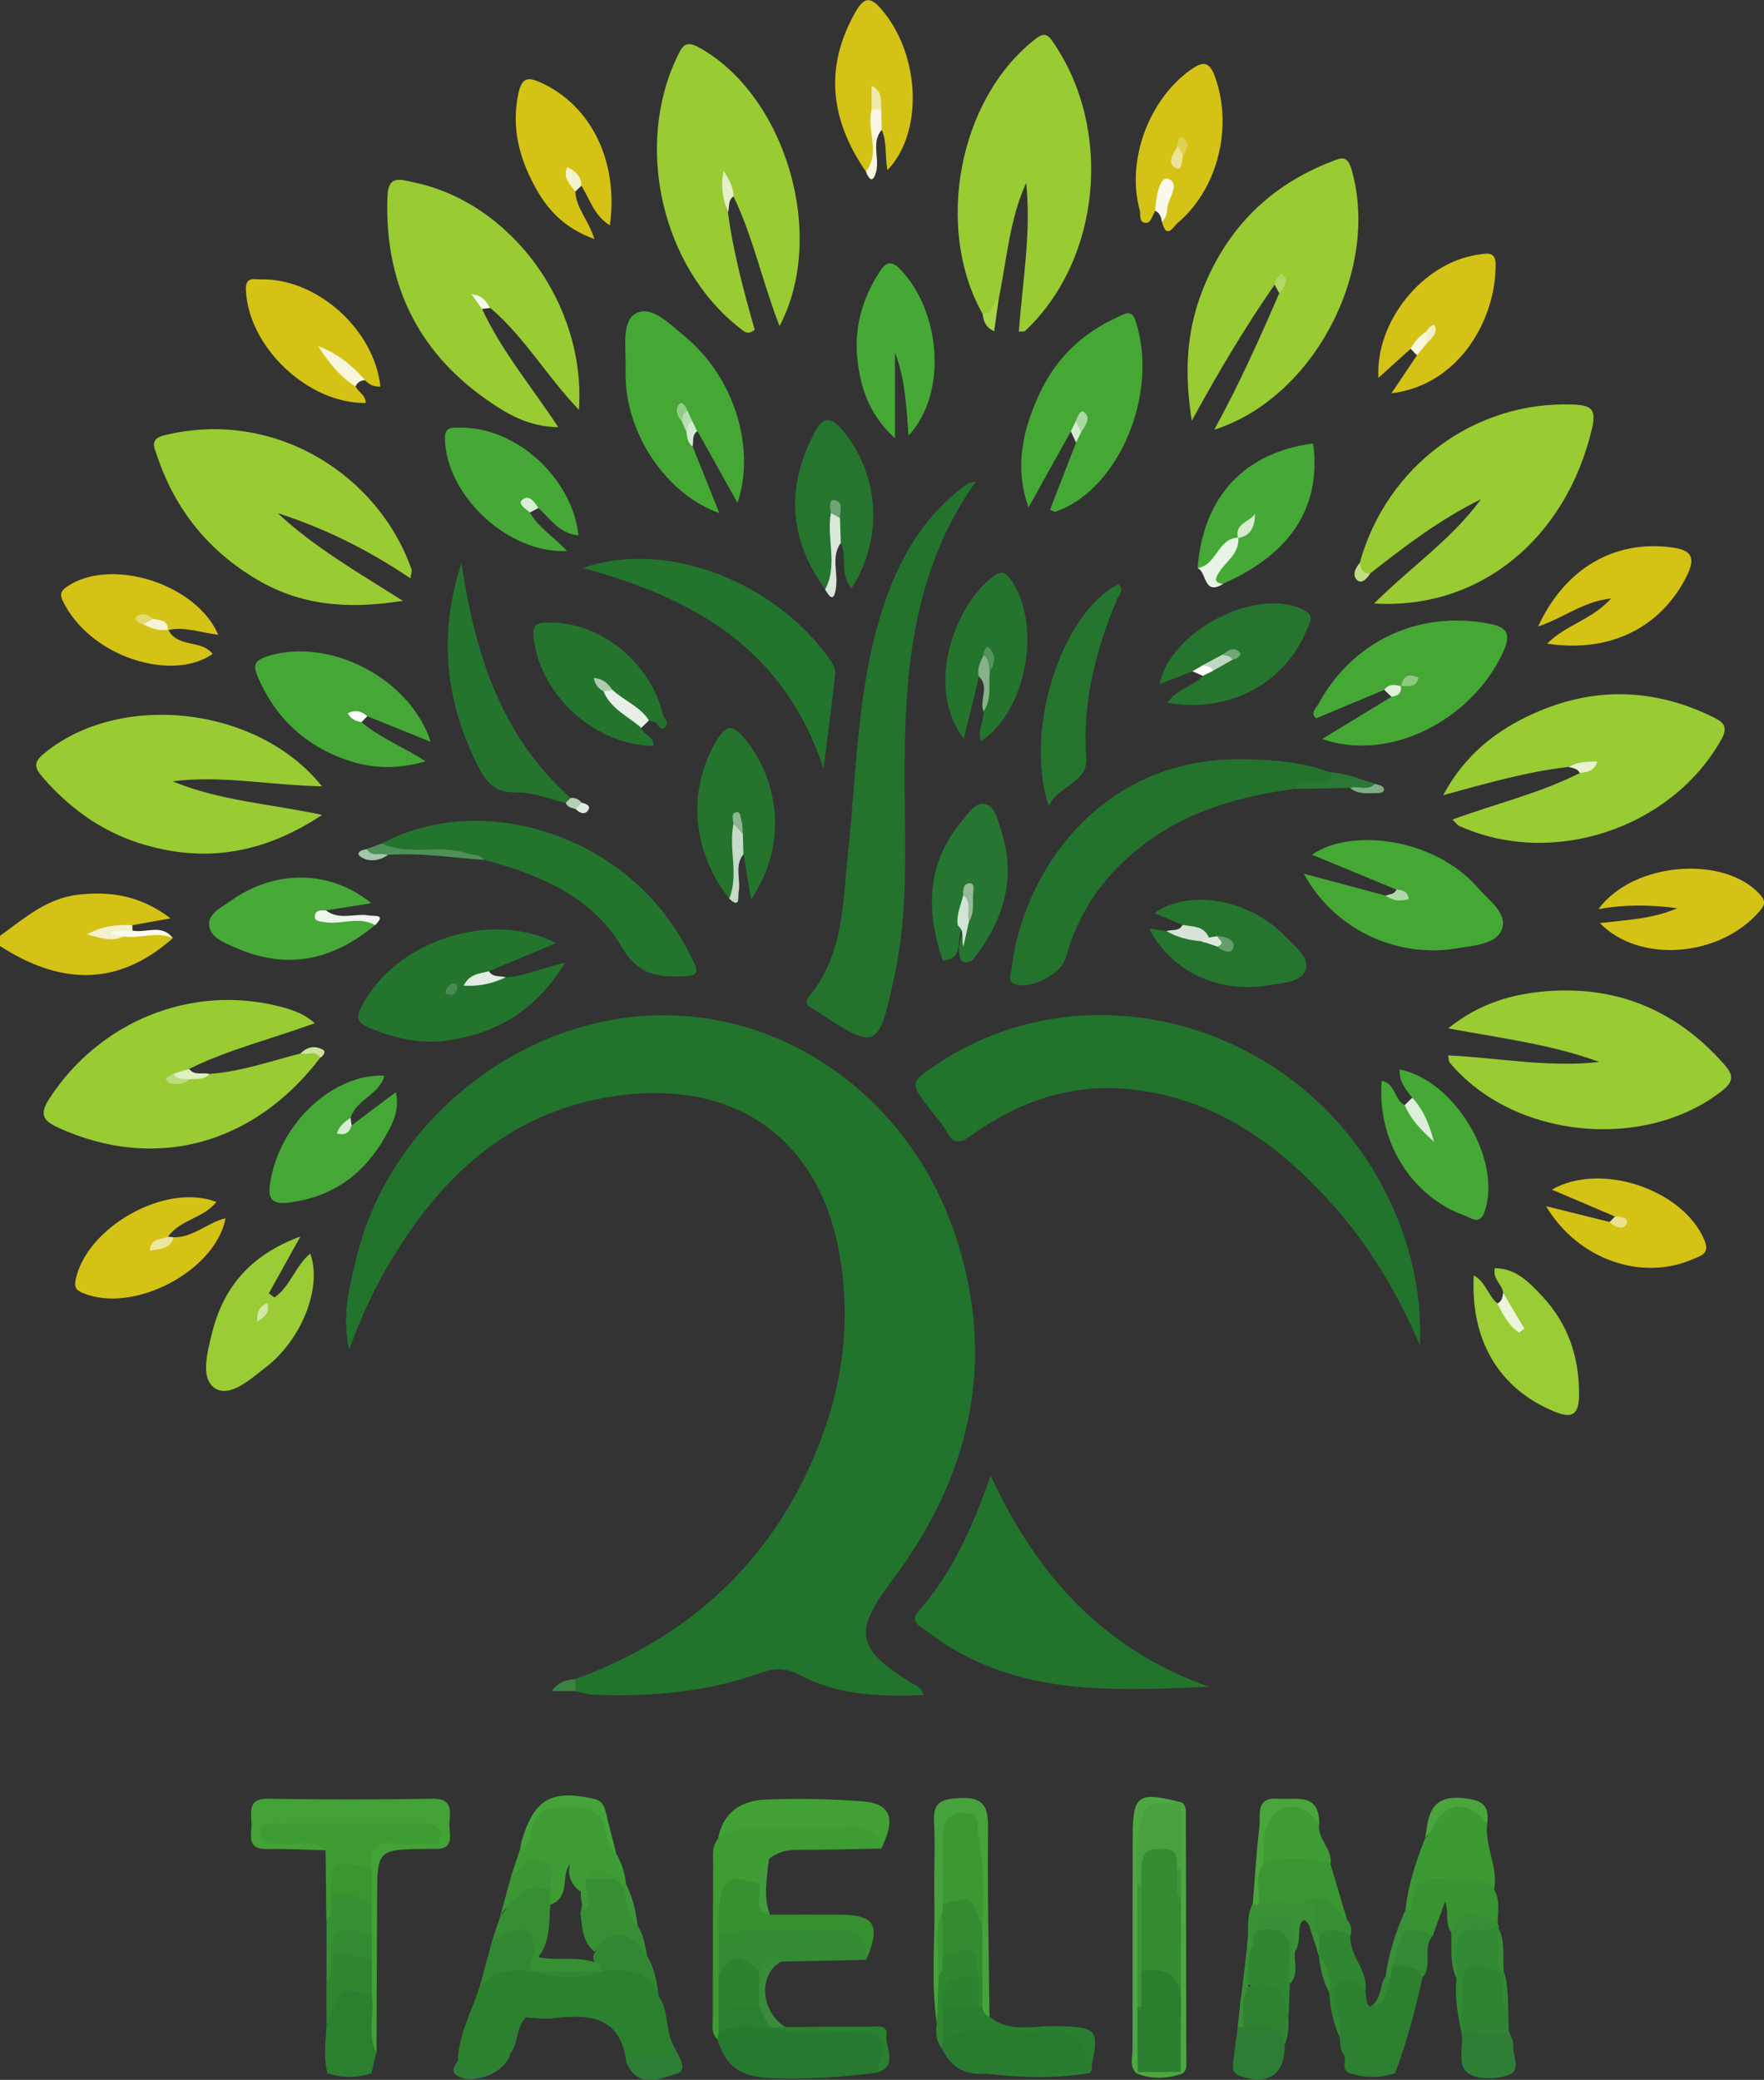 <svg xmlns="http://www.w3.org/2000/svg" xmlns:xlink="http://www.w3.org/1999/xlink" id="Layer_1" x="0px" y="0px" viewBox="0 0 112.92 133.1" style="enable-background:new 0 0 112.92 133.1;" xml:space="preserve"><rect x="0" y="0" width="112.92" height="133.1" fill="#333333" stroke="none"/><style type="text/css">	.st0{fill:#D4C216;}	.st1{fill:#22732C;}	.st2{fill:#23732D;}	.st3{fill:#99CB33;}	.st4{fill:#45A835;}	.st5{fill:#23742D;}	.st6{fill:#45A836;}	.st7{fill:#47A937;}	.st8{fill:#46A836;}	.st9{fill:#D4C215;}	.st10{fill:#9ACC35;}	.st11{fill:#24742E;}	.st12{fill:#25752F;}	.st13{fill:#46A936;}	.st14{fill:#267530;}	.st15{fill:#E8F4E6;}	.st16{fill:#4F9058;}	.st17{fill:#2A7834;}	.st18{fill:#F7F5DA;}	.st19{fill:#DAE7DC;}	.st20{fill:#C5DAC8;}	.st21{fill:#E7EFE8;}	.st22{fill:#DDEFDA;}	.st23{fill:#F9F7E4;}	.st24{fill:#D5E4D7;}	.st25{fill:#EDF6EB;}	.st26{fill:#FBF9EB;}	.st27{fill:#EBF5D9;}	.st28{fill:#F5F1CE;}	.st29{fill:#E2ECE3;}	.st30{fill:#85B18B;}	.st31{fill:#FBFAEE;}	.st32{fill:#E4F0CA;}	.st33{fill:#A6D648;}	.st34{fill:#EDE6A0;}	.st35{fill:#F5F2D0;}	.st36{fill:#7EAD85;}	.st37{fill:#3C8244;}	.st38{fill:#A6C6AA;}	.st39{fill:#E7F2D1;}	.st40{fill:#E0EFC2;}	.st41{fill:#B0D9A9;}	.st42{fill:#DAEDD7;}	.st43{fill:#FEFEFE;}	.st44{fill:#F8F6DF;}	.st45{fill:#B0D865;}	.st46{fill:#BFDE82;}	.st47{fill:#D5EBD1;}	.st48{fill:#FBFEFB;}	.st49{fill:#CBE39B;}	.st50{fill:#EAE293;}	.st51{fill:#B3CFB7;}	.st52{fill:#D7ECD4;}	.st53{fill:#E0F0DD;}	.st54{fill:#E0EAE1;}	.st55{fill:#F6FAEE;}	.st56{fill:#22722C;}	.st57{fill:#BBDC7A;}	.st58{fill:#8DC983;}	.st59{fill:#ACD8A6;}	.st60{fill:#4A8A51;}	.st61{fill:#93CB89;}	.st62{fill:#B9DEB3;}	.st63{fill:#F4EFCA;}	.st64{fill:#EBE498;}	.st65{fill:#DED153;}	.st66{fill:#D6EBD2;}	.st67{fill:#D2E7A6;}	.st68{fill:#F6F4D6;}	.st69{fill:#E4DA73;}	.st70{fill:#C0D7C3;}	.st71{fill:#72A578;}	.st72{fill:#8CB692;}	.st73{fill:#AFCBB2;}	.st74{fill:#F0E9AB;}	.st75{fill:#6EA375;}	.st76{fill:#55935C;}	.st77{fill:#659C6C;}	.st78{fill:#DDE9DE;}	.st79{fill:#D3E3D5;}	.st80{fill:#95BB9A;}	.st81{fill:#2C812F;}	.st82{fill:#43A236;}	.st83{fill:#26792E;}	.st84{fill:#2C8030;}	.st85{fill:#3D9C32;}	.st86{fill:#297B30;}	.st87{fill:#3E9C35;}	.st88{fill:#3C9C32;}	.st89{fill:#42A135;}	.st90{fill:#3C9A33;}	.st91{fill:#338C31;}	.st92{fill:#359030;}	.st93{fill:#46A33B;}	.st94{fill:#2A802E;}	.st95{fill:#389332;}	.st96{fill:#3A9633;}	.st97{fill:#3E9C34;}	.st98{fill:#2F8332;}	.st99{fill:#368F33;}	.st100{fill:#2E7D35;}	.st101{fill:#2F8730;}	.st102{fill:#2F7E36;}	.st103{fill:#2A7E2F;}	.st104{fill:#318632;}	.st105{fill:#328733;}	.st106{fill:#328933;}	.st107{fill:#378F34;}	.st108{fill:#4DA842;}	.st109{fill:#2F8232;}	.st110{fill:#2E862F;}	.st111{fill:#359131;}	.st112{fill:#399335;}	.st113{fill:#2F872F;}	.st114{fill:#45A439;}	.st115{fill:#3B9635;}	.st116{fill:#49A53C;}	.st117{fill:#348935;}	.st118{fill:#2D7D34;}	.st119{fill:#378E35;}	.st120{fill:#2B7F30;}	.st121{fill:#388F37;}	.st122{fill:#398C39;}	.st123{fill:#399037;}	.st124{fill:#2F7E37;}	.st125{fill:#449B3E;}	.st126{fill:#3D9737;}	.st127{fill:#389631;}	.st128{fill:#328B30;}	.st129{fill:#2C822E;}	.st130{fill:#3A9932;}	.st131{fill:#338D30;}	.st132{fill:#2C832E;}	.st133{fill:#48A13E;}	.st134{fill:#40943E;}	.st135{fill:#2D7E35;}	.st136{fill:#2A7F2E;}</style><g>	<path class="st0" d="M0,59.89c1.56-1.12,3.01-2.43,5.06-2.64c2.04-0.22,3.92,0.06,5.86,1.52c-1.03,0.18-1.74,0.31-2.45,0.44  c-0.69,0.58-1.49,0.48-2.29,0.48c0.68,0.2,1.37-0.09,2.05-0.05c0.92,0.35,1.97-0.31,2.83,0.4C7.51,63.19,3.81,63.01,0,60.54  C0,60.32,0,60.1,0,59.89z"></path>	<path class="st1" d="M36.82,107.46c7.56-2.78,12.91-7.84,15.76-15.42c1.49-3.95,1.89-8.04,1.08-12.18  c-1.43-7.24-6.9-10.87-14.47-9.69c-6.69,1.04-11.04,5.2-14.32,10.77c-0.96,1.63-1.77,3.35-2.52,5.44c-0.49-2.23,0.03-4.07,0.47-5.9  c2.13-8.82,10.61-15.5,19.64-15.51c8.44-0.01,16.02,5.74,18.78,14.33c2.57,8,0.81,15.26-4.12,21.82c-2.45,3.27-2.37,4.32,1.13,6.53  c0.3,0.19,0.72,0.25,0.88,0.83c-2.74,0.11-5.43,0.03-7.87-1.26c-0.93-0.49-1.68-0.48-2.57-0.16c-3.48,1.24-7.08,1.55-10.74,1.39  c-0.37-0.02-0.74-0.14-1.11-0.22C36.65,107.98,36.65,107.72,36.82,107.46z"></path>	<path class="st1" d="M90.89,86.09c-1.43-3.31-3.22-6.37-5.62-9.04c-3.51-3.9-7.59-6.81-13-7.35c-3.75-0.37-7.07,0.81-10.08,2.95  c-0.75,0.53-1.14,0.61-1.6-0.24c-0.25-0.47-0.64-0.88-0.97-1.31c-1.42-1.82-1.42-1.82,0.47-3.07c9.68-6.37,23.19-2.46,28.6,8.26  C90.25,79.38,91.04,82.61,90.89,86.09z"></path>	<path class="st2" d="M62.48,30.8c-4.18,5.88-4.6,12.54-4.57,19.33c0.02,4.12,0.23,8.25-0.65,12.32c-1.03,4.77-1.12,4.81-5.07,2.2  c-0.35-0.23-0.84-0.34-0.36-0.93c2.18-2.66,2.12-5.97,2.45-9.11c0.56-5.22,0.58-10.52,2.2-15.59c1.03-3.21,2.63-6.03,5.42-8.04  C62.07,30.87,62.29,30.86,62.48,30.8z"></path>	<path class="st3" d="M30.86,19.77c1.23,2.66,3.12,4.91,4.88,7.57c-1.94-0.03-3.33-0.88-4.6-1.77c-4.47-3.14-6.53-7.51-6.34-12.99  c0.05-1.44,0.88-1.07,1.64-0.92c6.25,1.27,11.08,7.79,10.62,14.57c-2.08-2.18-3.51-4.69-5.68-6.53  C31.2,19.71,30.99,19.35,30.86,19.77z"></path>	<path class="st3" d="M26.27,37.01c-2.74-1.85-5.51-3.21-8.49-4.17c2.3,2.15,5,3.71,8.01,5.61c-3.58,0.57-6.55,0.28-9.32-1.35  c-3.12-1.84-5.26-4.48-6.41-7.92c-0.19-0.56-0.51-1.09,0.48-1.33c7.07-1.72,13.69,2.56,15.8,8.58  C26.39,36.56,26.31,36.74,26.27,37.01z"></path>	<path class="st3" d="M92.7,67.54c3.29,0.16,6.44,0.79,9.67,0.42c-3.03-1.12-6.24-1.51-9.67-2.15c2.02-1.62,4.13-2.21,6.35-2.38  c4.52-0.34,8.28,1.25,11.29,4.65c0.55,0.62,0.74,1.06-0.07,1.7c-4.97,3.93-13.4,3.1-17.46-1.77C92.74,67.94,92.75,67.81,92.7,67.54  z"></path>	<path class="st3" d="M46.6,13.59c0.34,2.57,1.02,5.08,1.71,7.51c-0.47,0.4-0.71,0.08-0.94-0.09c-5-3.9-6.78-11.64-4.02-17.38  c0.32-0.68,0.53-1.08,1.42-0.58c5.51,3.07,8.2,12,5.13,17.82c-1.1-2.84-1.69-5.69-2.94-8.29c-0.21-0.18-0.33-0.41-0.42-0.74  C46.66,12.45,46.29,13.03,46.6,13.59z"></path>	<path class="st3" d="M100.41,49.08c-2.64,0.3-5.18,1.03-8.03,1.81c1.41-2.62,3.43-4.17,5.8-5.23c3.84-1.73,7.68-1.63,11.48,0.23  c0.7,0.34,0.98,0.64,0.51,1.47c-3.21,5.66-10.77,8.18-16.73,5.51c-0.14-0.06-0.24-0.21-0.47-0.42c2.78-1.02,5.59-1.68,8.16-2.98  c0.06-0.21,0.36-0.21,0.38-0.46C101.14,49.11,100.76,48.8,100.41,49.08z"></path>	<path class="st3" d="M81.59,18.22c-1.85,2.67-3.52,5.45-5.3,8.71c-0.5-3.17-0.32-5.79,0.69-8.36c1.56-3.97,4.31-6.71,8.28-8.24  c0.59-0.23,0.99-0.43,1.26,0.53c1.84,6.37-2.37,14.59-8.79,16.64c1.61-2.94,2.9-5.83,4.16-8.74c0.14-0.22,0.21-0.46,0.02-0.67  C81.8,17.98,81.67,18.08,81.59,18.22z"></path>	<path class="st3" d="M87.04,36.03c1.72-6.23,7.39-10.4,13.69-10.14c1.14,0.05,1.47,0.3,1.18,1.54  c-1.65,7.01-7.17,11.61-13.95,11.19c2.37-2.35,4.99-4.13,6.84-6.67c-2.59,1.27-4.86,2.99-7.09,4.75  C86.95,37.02,86.87,36.64,87.04,36.03z"></path>	<path class="st3" d="M62.9,20.09c-3.09-5.5-1.54-13.7,3.3-17.53c0.46-0.36,0.75-0.53,1.16,0.06c3.89,5.57,3.16,13.95-1.74,18.56  c-0.06,0.05-0.2,0.02-0.4,0.04c0.23-3.17,0.8-6.31,0.47-9.52c-1.07,2.35-1.24,4.91-1.75,7.38C63.54,19.36,64.05,20.59,62.9,20.09z"></path>	<path class="st3" d="M11.05,50c2.98,1.24,6.18,1.43,9.57,2.15c-3.84,2.55-7.7,3.11-11.79,1.78c-2.42-0.79-4.43-2.26-6.1-4.19  c-0.45-0.52-0.65-0.9,0.02-1.46c4.78-4.05,13.7-3.16,17.86,2.04C17.3,50.26,14.19,49.6,11.05,50z"></path>	<path class="st3" d="M13.41,68.73c2.01-0.16,3.91-0.81,5.84-1.32c0.47-0.17,1-0.58,1.25,0.28c-4.27,5.6-10.59,7.28-16.74,4.49  c-1.04-0.47-1.25-0.88-0.58-1.91c3.23-4.93,9.08-7.3,14.72-5.86c0.77,0.2,1.53,0.43,2.25,1.07c-2.79,1.02-5.53,1.68-8.05,2.93  c-0.14,0.17-0.26,0.36-0.45,0.45c0.18,0.22,0.34-0.08,0.52-0.01C12.59,68.84,13.02,68.96,13.41,68.73z"></path>	<path class="st1" d="M63.42,94.43c3.01,6.55,7.38,11.19,13.99,13.52c-5.79,0.24-11.53,0.58-16.71-2.6  c-0.6-0.37-1.14-0.82-1.73-1.21c-0.45-0.3-0.55-0.61-0.16-1.05C60.94,100.68,62.22,97.82,63.42,94.43z"></path>	<path class="st2" d="M82.86,50.49c-3.54,0.47-6.89,1.41-9.77,3.65c-2.39,1.86-4.07,4.19-4.86,7.14c-0.27,1.03-2.17,2.02-3.19,1.72  c-0.58-0.17-0.34-0.56-0.3-0.92c0.69-6.2,5.69-13.71,14.96-13.49c1.84,0.04,3.69,0.16,5.44,0.84c0.38,0.33,0.67,0.66-0.12,0.82  C84.3,50.39,83.53,49.99,82.86,50.49z"></path>	<path class="st4" d="M88.61,44.15c-1.44,0.6-2.89,1.21-4.36,1.82c-0.4-0.34-0.01-0.64,0.15-0.93c2.19-4,6.36-5.96,10.81-5.15  c1.16,0.21,1.59,0.55,1.03,1.8c-2.02,4.44-7.35,7.11-11.6,5.6c1.53-0.93,2.98-1.82,4.44-2.7c0.16-0.28,0.42-0.46,0.61-0.68  c-0.03,0.05-0.07,0.06-0.1,0.1C89.28,44.24,88.92,44.03,88.61,44.15z"></path>	<path class="st5" d="M24.44,53.98c5.75-3.09,13.8-1.08,18.1,4.51c0.73,0.95,1.34,1.97,1.86,3.05c0.37,0.76,0.15,0.91-0.61,0.94  c-1.67,0.07-2.93-0.07-3.98-1.86c-1.92-3.27-5.3-4.65-8.84-5.6c-1.73-0.43-3.48-0.58-5.26-0.56  C25.29,54.47,24.55,54.92,24.44,53.98z"></path>	<path class="st4" d="M68.55,27.61c-0.87,1.56-1.74,3.11-2.71,4.87c-0.93-2.64-0.35-4.99,0.68-7.24c1.02-2.24,2.72-3.9,4.99-4.93  c0.44-0.2,0.92-0.57,1.17,0.19c1.57,4.72-1.11,10.87-5.1,12.24c-0.08,0.03-0.19-0.05-0.37-0.11c0.56-1.45,1.12-2.89,1.68-4.32  c0.1-0.26,0.1-0.53,0.12-0.8c-0.04-0.08,0.21-0.2-0.04-0.25C68.84,27.4,68.69,27.5,68.55,27.61z"></path>	<path class="st5" d="M32.38,62.54c1.19-0.05,2.28-0.6,3.79-0.93c-1.86,3.06-4.36,4.5-7.46,4.97c-1.75,0.26-3.44-0.12-5.08-0.81  c-0.72-0.3-0.87-0.59-0.5-1.33c2.11-4.18,8.22-6.26,12.47-4.09c-1.49,0.63-2.89,1.22-4.29,1.8c0.12,0.16-0.79,0.3-0.01,0.46  C31.65,62.7,32.03,62.71,32.38,62.54z"></path>	<path class="st4" d="M44.34,28.58c0.56,1.39,1.12,2.78,1.71,4.26c-3.33-1.18-5.89-4.92-6-8.61c-0.01-0.33-0.01-0.65,0-0.98  c0.01-1.18-0.26-2.82,0.77-3.25c0.97-0.41,2.13,0.8,3.04,1.55c3.11,2.57,4.54,7.07,3.35,10.63c-0.89-1.59-1.72-3.08-2.56-4.58  c-0.2-0.15-0.41-0.29-0.53-0.52c-0.06-0.13-0.12-0.26-0.19-0.37c-0.05,0.09-0.04,0.17,0.04,0.24c0.09,0.23,0.18,0.44,0.23,0.67  C44.22,27.95,44.11,28.29,44.34,28.58z"></path>	<path class="st4" d="M89.39,56.93c-1.78-0.74-3.56-1.47-5.4-2.23c2.39-1.7,7.79-1.15,10.64,2.14c0.68,0.79,1.92,1.63,1.5,2.66  c-0.39,0.95-1.81,1.01-2.88,1.19c-3.86,0.65-7.88-1.24-9.79-4.78c1.87,0.5,3.55,0.95,5.22,1.4C89.01,57.36,89.55,57.79,89.39,56.93  z"></path>	<path class="st5" d="M37.32,36.35c5.29-1.87,12.33,0.88,15.82,5.88c0.18,0.25,0.35,0.6,0.32,0.89c-0.19,1.86-0.45,3.71-0.74,6.07  C50.17,41.51,44.46,38.3,37.32,36.35z"></path>	<path class="st6" d="M23.14,46.21c1.14,0.99,2.58,1.53,4.1,2.51c-1.91,0.55-3.49,0.45-5.03-0.08c-2.66-0.91-4.55-2.67-5.68-5.26  c-0.28-0.65-0.37-1.05,0.47-1.34c3.94-1.35,9.22,1.3,10.57,5.43c-1.4-0.56-2.73-1.1-4.07-1.64C23.11,45.69,22.91,45.73,23.14,46.21  z"></path>	<path class="st7" d="M24.01,59.2c-2.68,2.24-5.62,2.9-8.9,1.46c-0.69-0.3-1.58-0.62-1.71-1.36c-0.15-0.82,0.77-1.22,1.37-1.65  c2.83-2.02,6.38-2,8.99,0.15c-1.04,0.17-1.96,0.32-2.88,0.46c-0.04,0.89,0.64,0.38,0.98,0.46c0.74,0.18,1.56-0.24,2.28,0.25  c0.02,0.01,0.01,0.09-0.01,0.12C24.1,59.14,24.05,59.17,24.01,59.2z"></path>	<path class="st8" d="M33.92,32.8c0.56,0.97,1.54,1.56,2.37,2.46c-3.77,0.19-7.72-3.56-7.81-7.16c-0.02-0.82,0.46-0.72,0.92-0.73  c3.59-0.09,7.23,3.19,7.63,6.89c-1.2-0.09-1.8-1.05-2.57-1.76c-0.13-0.26-0.34-0.23-0.52-0.11C33.8,32.48,33.8,32.65,33.92,32.8z"></path>	<path class="st9" d="M22.76,24.73c0.18,0.36,0.66,0.56,0.65,1.06c-3.73,0.04-7.53-3.62-7.67-7.25c-0.03-0.87,0.54-0.65,0.96-0.66  c3.59-0.08,7.27,3.22,7.65,6.86c-0.4,0.02-0.72-0.11-0.98-0.41c-0.88-0.27-1.52-0.88-2.2-1.56C21.66,23.54,22.58,23.83,22.76,24.73  z"></path>	<path class="st9" d="M36.83,12.26c0.04,1.05,0.84,1.81,1.22,3.04c-1.89-0.68-3-1.86-3.8-3.34c-1-1.84-1.52-3.76-1.08-5.92  c0.24-1.19,0.71-1.1,1.55-0.71c3.16,1.5,4.88,5.03,4.32,9.09c-1.01-0.61-1.28-1.68-1.83-2.54c-0.18-0.03-0.25-0.4-0.43-0.23  C36.66,11.77,36.7,12.07,36.83,12.26z"></path>	<path class="st0" d="M90.3,22.32c-0.71,0.64-1.42,1.28-2.06,1.86c-0.21-3.55,2.78-7.34,6.35-7.88c0.55-0.08,1.15-0.25,1.15,0.62  c0.02,3.53-2.33,7.72-6.67,8.25c0.58-0.86,1.11-1.65,1.64-2.44c0.1-0.3,0.19-0.61,0.41-0.84c0.14-0.16,0.01,0.13,0.06-0.08  c0.03-0.12-0.01-0.13-0.05-0.01C90.92,22.1,90.61,22.21,90.3,22.32z"></path>	<path class="st0" d="M73.95,13.49c-0.16,0.27-0.29,0.73-0.49,0.76c-0.59,0.11-0.43-0.52-0.5-0.79c-0.87-3.16,0.55-7.03,3.21-8.96  c0.78-0.56,1.23-0.66,1.62,0.45c1.14,3.2,0.17,7.16-2.42,9.33c-0.25,0.21-0.68,1.07-0.97-0.02c0.32-0.55-0.18-1.12,0.05-1.67  C74.3,12.9,74.39,13.34,73.95,13.49z"></path>	<path class="st10" d="M96.22,82.73c-0.05-0.54-0.69-0.86-0.53-1.57c1.38,0,2.24,0.95,3.05,1.81c1.65,1.77,2.38,3.93,2.34,6.37  c-0.02,1.32-0.57,1.42-1.64,0.97c-3.47-1.46-5.32-4.51-5.1-8.69c0.79,0.43,0.92,1.33,1.52,1.79c0.39,0.13,0.66,0.39,0.74,0.58  C96.33,83.76,96.51,83.15,96.22,82.73z"></path>	<path class="st0" d="M102.41,59.07c1.82-0.2,3.43-0.28,4.97-0.95c-1.63-0.21-3.25-0.26-5.06,0.06c2.27-3.07,8.09-3.45,10.35-0.93  c0.41,0.45,0.28,0.71-0.05,1.08C110.06,61.28,104.92,61.66,102.41,59.07z"></path>	<path class="st8" d="M76.66,36.35c0.36-4.56,2.99-7.4,7.4-7.97c0.53,4.05-1.41,7.06-5.79,8.99c-0.94,0.38-0.76-0.29-0.6-0.73  c0.3-0.82,0.9-1.46,1.47-2.11c0.25-0.18,0.36-0.5,0.74-0.71c-0.4,0.16-0.45,0.51-0.69,0.65c-0.53,0.51-0.97,1.11-1.49,1.62  C77.42,36.38,77.13,36.79,76.66,36.35z"></path>	<path class="st6" d="M22.51,72.02c0.89-0.67,1.78-1.34,2.83-2.13c0.26,1.2-0.23,2.05-0.68,2.85c-1.36,2.41-3.38,3.88-6.18,4.22  c-0.89,0.11-1.35-0.1-1.21-1.1c0.58-4.13,4.23-7.19,7.34-7.02c-0.33,1.23-1.82,1.52-2.17,2.71C22.52,71.69,22.09,71.92,22.51,72.02  z"></path>	<path class="st9" d="M11.12,79.18c1.26,0.02,2.16-0.94,3.32-1.22c-0.65,3.41-5.94,6.15-9.15,4.78c-0.42-0.18-0.55-0.35-0.45-0.84  c0.71-3.39,5.78-6.24,9.01-4.98c-0.82,1.05-2.32,1.12-3.09,2.22c0.26,0.31-0.23,0.3-0.21,0.5C10.78,79.53,10.94,79.35,11.12,79.18z  "></path>	<path class="st10" d="M19.23,79.13c-0.79,1.42-1.4,2.53-2.02,3.64c0.12,0.09,0.24,0.18,0.36,0.26c1.02-0.7,1.34-2.04,2.29-2.8  c0.78,2.1-0.51,5.48-2.87,7.29c-0.97,0.74-2.26,1.95-3.23,1.32c-0.96-0.62-0.48-2.32-0.19-3.52C14.29,82.41,16,80.32,19.23,79.13z"></path>	<path class="st8" d="M90.4,70.25c-0.41-0.53-0.86-1.06-0.8-1.81c3.55,0.71,6.56,5.8,5.44,9.09c-0.32,0.92-0.87,0.41-1.28,0.26  c-3.43-1.22-5.63-4.8-5.31-8.62c0.88,0.16,0.8,1.23,1.47,1.55c0.67,0.24,0.91,0.85,1.24,1.4C90.87,71.51,90.47,70.94,90.4,70.25z"></path>	<path class="st0" d="M10.77,40.29c0.58,1.19,2.12,0.62,2.84,1.56c-2.6,1.82-7.86,0.2-9.6-3.41c-0.21-0.43-0.08-0.66,0.31-0.92  c2.8-1.87,8.24-0.17,9.65,3.1c-1.1-0.12-2.14-0.54-3.22-0.3c-0.22-0.33-0.6-0.33-0.92-0.43c-0.09-0.03-0.13-0.05-0.13-0.05  c-0.18-0.03-0.19-0.02-0.04,0.03C10.02,40.04,10.48,39.94,10.77,40.29z"></path>	<path class="st11" d="M36.21,51.38c-1.05-0.24-2.11-0.69-3.16-0.67c-1.33,0.03-1.89-0.59-2.43-1.65c-2.15-4.2-2.56-8.51-1.08-13.04  c0.85,5.73,2.49,11.06,7,15.05C36.6,51.36,36.56,51.53,36.21,51.38z"></path>	<path class="st9" d="M98.46,40.09c1.74-3.76,4.92-5.54,8.54-5.06c1.21,0.16,1.59,0.57,0.99,1.8c-1.63,3.3-4.89,4.98-8.95,4.36  c1.18-1.2,2.86-1.52,4.09-2.89C101.35,38.49,100.15,39.52,98.46,40.09z"></path>	<path class="st12" d="M76.33,42.96c-0.7,0.27-1.39,0.54-2.1,0.82c0.69-3.43,6.21-6.25,9.2-4.76c0.8,0.4,0.38,0.89,0.19,1.35  c-1.39,3.39-5.01,5.31-8.88,4.6c0.58-0.89,1.65-1.03,2.26-1.71c0.12-0.27,0.35-0.42,0.58-0.59c0.28-0.15,0.56-0.32,0.82-0.46  c-0.08-0.05-0.1,0.04-0.16,0.05c-0.37,0.21-0.76,0.35-1.11,0.56C76.87,42.9,76.62,43.06,76.33,42.96z"></path>	<path class="st11" d="M46.68,57.51c-2.39-3.05-2.69-6.88-0.86-10.03c0.57-0.97,0.97-1.27,1.84-0.22c2.38,2.87,2.66,7.03,0.42,10.3  c-0.18-1.08-0.33-1.98-0.48-2.88c-0.32-0.32-0.29-0.72-0.3-1.12c-0.03-0.36,0.06-0.73-0.11-1.11c-0.04-0.19-0.19-0.04-0.09,0.01  c0.24,0.14,0.17,0.47,0.19,0.73c-0.02,1.3-0.25,2.58-0.18,3.88C47.12,57.33,47.1,57.65,46.68,57.51z"></path>	<path class="st9" d="M103.38,77.85c-1.33-0.57-2.66-1.13-4.04-1.72c3.15-1.8,8.4,0,9.76,3.22c0.38,0.91-0.23,1.01-0.76,1.24  c-3.26,1.42-7.34,0.01-9.37-3.4c1.46,0.36,2.77,0.69,4.07,1.01C103.39,78.31,103.65,78.33,103.38,77.85z"></path>	<path class="st13" d="M58.16,27.88c-0.14-1.96-0.23-3.67-0.87-5.32c0,1.72,0,3.44,0,5.49c-1.66-1.52-2.2-3.23-2.4-5.03  c-0.23-2,0.29-3.87,1.39-5.58c0.4-0.62,0.73-0.85,1.35-0.2C60.16,19.85,60.73,25.08,58.16,27.88z"></path>	<path class="st11" d="M41.05,46.58c0.14,0.46,0.84,0.55,0.79,1.15c-3.74-0.03-7.21-3.19-7.68-6.86c-0.14-1.05,0.37-1.03,1.09-1.03  c3.27,0,6.45,2.63,7.21,5.98c-0.05,0.22-0.19,0.37-0.41,0.44c-0.17-0.05-0.33-0.11-0.5-0.16c-1.01-0.31-1.75-1.02-2.46-1.73  c-0.07-0.07-0.11-0.17-0.12-0.28c-0.1,0.09-0.09,0.17,0.05,0.25C39.52,45.26,40.87,45.39,41.05,46.58z"></path>	<path class="st0" d="M55.43,10.98c-2.25-3.26-2.7-6.63-0.68-10.19c0.59-1.04,1-1,1.73-0.13c2.41,2.86,2.66,7.79,0.33,10.23  c-0.18-0.91-0.01-1.8-0.37-2.57c-0.36-0.28-0.33-0.69-0.34-1.08c-0.01-0.13,0.01-0.26-0.01-0.39c0.01,0.22,0,0.43,0,0.66  c-0.11,0.9-0.2,1.8-0.17,2.7C55.93,10.53,56.03,10.99,55.43,10.98z"></path>	<path class="st12" d="M52.83,37.72c-2.31-3.17-2.54-6.49-0.73-9.96c0.53-1.03,1-1.23,1.86-0.2c2.33,2.83,2.62,6.85,0.55,10.1  c-0.77-0.88-0.27-2.01-0.68-2.91c-0.41-0.36-0.3-0.85-0.33-1.3c0.02-0.21-0.02,0.06,0.01-0.15c-0.01,0.06-0.01,0.12-0.01,0.19  c-0.04,1.16-0.24,2.31-0.18,3.47C53.33,37.28,53.43,37.75,52.83,37.72z"></path>	<path class="st11" d="M62.67,43.3c-0.32,1.31-0.64,2.61-0.97,3.96c-2.51-3.18-0.64-8.53,1.93-10.41c0.44-0.32,0.72-0.25,1.05,0.21  c2.05,2.84,1.06,8.45-1.88,10.37c-0.25-0.67,0.2-1.27,0.16-1.91c0.33-0.76,0.12-1.54,0.12-2.31c-0.1-0.22,0.14-0.46-0.01-0.66  C62.94,42.82,62.86,43.08,62.67,43.3z"></path>	<path class="st12" d="M75.7,59.19c-0.59-0.25-1.18-0.49-1.8-0.75c2.16-1.58,6.06-0.91,8.34,1.45c0.6,0.62,1.57,1.34,1.36,2.1  c-0.25,0.9-1.48,0.9-2.37,1.06c-3.18,0.56-6.26-0.87-7.67-3.62c0.41,0.06,0.77,0.1,1.13,0.15c0.69,0.33,1.49,0.05,2.19,0.37  c0.34,0.1,0.65,0.28,1,0.33c0.08,0.01,0.16,0.04,0.24,0.09c0-0.21-0.18-0.11-0.28-0.17c-0.14-0.03-0.26-0.07-0.39-0.12  C76.86,59.75,76.1,59.82,75.7,59.19z"></path>	<path class="st14" d="M60.35,61.47c-1.08-3.15-1.06-6.17,1.18-8.87c0.41-0.49,0.85-1.24,1.47-1.15c0.74,0.11,0.85,1.03,1.07,1.66  c1.04,3.12,0.15,5.84-1.8,8.33c-0.8,0.42-0.84-0.14-0.9-0.69c0.06-0.57,0.28-1.11,0.31-1.69c0.07-0.35,0.18-0.7,0.25-1.05  c0.02-0.1,0.03-0.2,0.02-0.31c-0.02,0.22-0.03-0.14-0.03,0.09c-0.12,0.53-0.28,1.04-0.31,1.59C61.16,60.07,61.77,61.39,60.35,61.47  z"></path>	<path class="st12" d="M67.13,51.57c-1.62-4.91,0.86-12.38,4.47-14.19c0.38,0.38,0.03,0.69-0.11,1.01  c-1.35,3.23-2.21,6.55-1.96,10.09C69.65,50.13,67.83,50.2,67.13,51.57z"></path>	<path class="st15" d="M79.27,34.43c0.07,1-0.78,1.48-1.23,2.19c-0.26,0.41-0.35,0.67,0.25,0.75c-1.24,0.77-1.04-0.73-1.61-1.02  c1.21-0.18,1.26-1.91,2.58-1.94L79.27,34.43z"></path>	<path class="st16" d="M24.44,53.98c1.77,0.82,3.73,0.02,5.53,0.65c0.34,0.12,0.77,0,0.99,0.4c-2.05-0.15-4.09-0.47-6.15-0.32  c-0.49,0.02-1.11,0.51-1.34-0.38C23.8,54.22,24.12,54.1,24.44,53.98z"></path>	<path class="st17" d="M82.86,50.49c0.47-0.69,1.18-0.35,1.78-0.39c0.54-0.03,0.68-0.2,0.48-0.68c1.02,0.03,1.93,0.46,2.88,0.73  c-0.39,0.87-1.04,0.3-1.59,0.27C85.23,50.45,84.05,50.47,82.86,50.49z"></path>	<path class="st18" d="M22.76,24.73c-1.03-0.63-1.73-1.56-2.4-2.58c1.21,0.44,2.17,1.22,3.02,2.18  C23.09,24.34,22.88,24.46,22.76,24.73z"></path>	<path class="st19" d="M53.77,33.16c0.02,0.53,0.03,1.06,0.05,1.59c-0.63,0.88-0.17,1.87-0.3,2.81c-0.09,0.72-0.27,0.95-0.7,0.16  c0.84-1.57,0.07-3.27,0.37-4.88C53.58,32.6,53.64,32.94,53.77,33.16z"></path>	<path class="st20" d="M46.68,57.51c0.64-1.57-0.07-3.22,0.28-4.81c0.66-0.18,0.38,0.46,0.59,0.67c0.01,0.43,0.03,0.87,0.04,1.3  c-0.6,0.75-0.15,1.63-0.31,2.43C47.23,57.41,47.4,58.18,46.68,57.51z"></path>	<path class="st21" d="M41.05,46.58c-0.84-0.75-1.96-1.2-2.42-2.35c0.18-0.15,0.37-0.17,0.58-0.08c0.74,0.7,1.76,1.05,2.33,1.95  C41.37,46.27,41.21,46.43,41.05,46.58z"></path>	<path class="st22" d="M90.4,70.25c0.75,0.78,1.1,1.77,1.4,2.82c-0.76-0.68-1.47-1.39-1.88-2.35C90.08,70.56,90.24,70.41,90.4,70.25  z"></path>	<path class="st23" d="M55.43,10.98c0.96-1.24,0.03-2.66,0.36-3.96c0.21-0.2,0.41-0.2,0.62,0c0.01,0.43,0.02,0.86,0.03,1.29  c-0.67,0.8-0.15,1.76-0.34,2.62C55.95,11.56,55.71,11.71,55.43,10.98z"></path>	<path class="st24" d="M75.7,59.19c0.64,0.12,1.37,0.04,1.69,0.82c-0.07,0.24-0.18,0.42-0.47,0.23c-0.79-0.07-1.56-0.24-2.25-0.66  C75.03,59.47,75.47,59.63,75.7,59.19z"></path>	<path class="st25" d="M24.01,59.2c-1.06-0.59-2.18,0-3.26-0.19c-0.31-0.05-0.71-0.05-0.57-0.51c0.09-0.28,0.43-0.24,0.7-0.23  c0.86,0.65,1.86,0.15,2.77,0.32C23.95,58.64,24.76,58.49,24.01,59.2z"></path>	<path class="st26" d="M73.95,13.49c0.04-0.82,0.27-2.22,0.81-2.05c0.9,0.29-0.09,1.35-0.06,2.1c0.01,0.24-0.2,0.48-0.31,0.72  C74.34,13.95,74.28,13.64,73.95,13.49z"></path>	<path class="st27" d="M96.22,82.73c0.45,0.77,0.91,1.53,1.36,2.3c-0.11,0.08-0.23,0.17-0.34,0.25c-0.66-0.43-1.03-1.15-1.39-1.86  C96.15,83.28,96.19,83,96.22,82.73z"></path>	<path class="st28" d="M7.9,59.93c-0.74,0.36-1.43,0.1-2.33-0.13c1.04-0.58,1.96-0.63,2.9-0.59c0,0.12,0.01,0.24,0.01,0.35  C8.1,59.77,7.72,59.8,7.29,59.6C7.44,59.86,7.8,59.66,7.9,59.93z"></path>	<path class="st29" d="M32.38,62.54c-0.82,0.39-1.68,0.6-2.7,0.54c0.37-0.76,1.03-0.78,1.62-0.92  C31.56,62.57,32.01,62.43,32.38,62.54z"></path>	<path class="st30" d="M62.67,43.3c-0.16-0.51,0.1-0.93,0.28-1.36c0.81,0.07,0.39,0.63,0.41,1.01c-0.09,0.87,0.15,1.79-0.4,2.58  C62.66,44.81,63.37,43.96,62.67,43.3z"></path>	<path class="st31" d="M7.9,59.93c-0.24-0.05-0.49-0.1-0.73-0.15c0-0.06,0.01-0.11,0.01-0.17c0.43-0.02,0.87-0.04,1.3-0.06  c0.85,0.19,1.86-0.46,2.58,0.48C10.02,59.58,8.95,60.08,7.9,59.93z"></path>	<path class="st32" d="M46.6,13.59c-0.29-0.78-0.5-1.56-0.28-2.66c0.42,0.66,0.63,1.1,0.64,1.64C46.58,12.81,46.71,13.24,46.6,13.59  z"></path>	<path class="st33" d="M62.9,20.09c0.72,0.05,0.59-0.77,1.04-1c-0.1,0.69-0.2,1.37-0.3,2.11C63.06,20.93,62.96,20.52,62.9,20.09z"></path>	<path class="st34" d="M11.12,79.18c-0.23,0.79-0.89,0.74-1.54,0.86c0.08-0.84,0.74-0.71,1.18-0.89  C10.89,79.15,11.01,79.17,11.12,79.18z"></path>	<path class="st35" d="M36.83,12.26C36.5,11.8,36,11.4,36.31,10.7c0.53,0.24,0.9,0.57,0.9,1.19C37.08,12.01,36.96,12.14,36.83,12.26  z"></path>	<path class="st36" d="M86.42,50.43c0.51-0.19,1.13,0.24,1.59-0.27c0.18,0.07,0.45,0.09,0.53,0.22c0.16,0.25-0.07,0.37-0.3,0.37  C87.62,50.75,86.97,50.87,86.42,50.43z"></path>	<path class="st37" d="M36.82,107.46c0.01,0.25,0.02,0.51,0.03,0.76c-0.47,0-0.95,0-1.54,0C35.76,107.63,36.26,107.49,36.82,107.46z  "></path>	<path class="st38" d="M23.48,54.34c0.32,0.56,0.91,0.19,1.34,0.38c-0.48,0.35-1.09,0.43-1.54,0.22  C22.66,54.66,23.01,54.41,23.48,54.34z"></path>	<path class="st39" d="M100.41,49.08c0.56-0.34,1.17-0.33,1.84-0.35c-0.21,0.65-0.68,0.68-1.12,0.74  C100.98,49.17,100.68,49.16,100.41,49.08z"></path>	<path class="st40" d="M13.41,68.73c-0.36,0.43-0.87,0.27-1.32,0.35c-0.38,0.01-0.91,0.44-0.98-0.37c0.33-0.1,0.66-0.2,1-0.3  C12.46,68.86,12.98,68.61,13.41,68.73z"></path>	<path class="st41" d="M89.39,56.93c0.39,0.03,0.73,0.11,0.79,0.61c-0.54,0.16-1.03,0.11-1.49-0.22  C88.93,57.21,89.26,57.26,89.39,56.93z"></path>	<path class="st42" d="M33.92,32.8c-0.26-0.23-0.8-0.55-0.51-0.8c0.46-0.41,0.79,0.13,1.06,0.51C34.29,32.6,34.1,32.7,33.92,32.8z"></path>	<path class="st43" d="M76.33,42.96c0.21-0.12,0.43-0.25,0.64-0.37c0.39-0.21,0.7-0.25,0.67,0.35c-0.22,0.1-0.43,0.21-0.65,0.31  C76.77,43.15,76.55,43.05,76.33,42.96z"></path>	<path class="st44" d="M90.3,22.32c0.22-0.46,0.57-0.81,0.99-1.09c0.23,0.25,0.23,0.51,0.02,0.77c-0.2,0.24-0.4,0.49-0.61,0.73  C90.57,22.6,90.43,22.46,90.3,22.32z"></path>	<path class="st45" d="M81.59,18.22c0.05-0.34,0.32-0.8,0.52-0.63c0.43,0.36,0.11,0.82-0.22,1.17  C81.79,18.58,81.69,18.4,81.59,18.22z"></path>	<path class="st46" d="M87.04,36.03c0.07,0.38,0.2,0.69,0.67,0.67c-0.19,0.33-0.54,0.69-0.83,0.43  C86.55,36.84,86.74,36.36,87.04,36.03z"></path>	<path class="st47" d="M44.31,26.94c0.11,0.22,0.21,0.44,0.32,0.66c-0.36,0.25-0.21,0.65-0.3,0.98c-0.28-0.23-0.36-0.56-0.38-0.9  C43.94,27.37,43.67,26.94,44.31,26.94z"></path>	<path class="st48" d="M23.14,46.21c-0.37-0.05-0.68-0.2-0.88-0.56c0.47-0.25,0.88-0.15,1.25,0.19  C23.39,45.96,23.27,46.08,23.14,46.21z"></path>	<path class="st49" d="M20.5,67.69c-0.32-0.52-0.84-0.14-1.25-0.28c0.42-0.44,0.94-0.51,1.44-0.22  C20.87,67.3,20.71,67.57,20.5,67.69z"></path>	<path class="st50" d="M103.38,77.85c0.37,0,0.93,0.07,0.73,0.49c-0.18,0.39-0.74,0.21-1.07-0.14  C103.16,78.08,103.27,77.97,103.38,77.85z"></path>	<path class="st51" d="M36.21,51.38c0.11-0.1,0.21-0.21,0.32-0.31c0.3-0.04,0.52,0.09,0.71,0.3c0.04,0.31-0.06,0.46-0.4,0.4  C36.59,51.71,36.33,51.66,36.21,51.38z"></path>	<path class="st52" d="M22.51,72.02c-0.12,0.4-0.33,0.67-0.95,0.52c0.16-0.48,0.49-0.76,0.88-1C22.46,71.7,22.49,71.86,22.51,72.02z  "></path>	<path class="st52" d="M69.21,27.65c-0.11,0.22-0.22,0.44-0.33,0.67c-0.11-0.24-0.22-0.47-0.33-0.71c0.1-0.22,0.21-0.44,0.31-0.65  C69.5,26.92,69.25,27.34,69.21,27.65z"></path>	<path class="st53" d="M88.61,44.15c0.29-0.4,0.68-0.35,1.08-0.23l-0.02-0.03c0.08,0.47-0.19,0.65-0.6,0.69  C88.91,44.44,88.76,44.29,88.61,44.15z"></path>	<path class="st54" d="M36.85,51.77c0.13-0.13,0.26-0.26,0.4-0.4c0.25,0.07,0.6,0.18,0.4,0.48C37.42,52.19,37.09,52.02,36.85,51.77z  "></path>	<path class="st55" d="M30.86,19.77c-0.18-0.25-0.36-0.5-0.68-0.94c0.76,0.08,0.96,0.5,1.19,0.88  C31.2,19.73,31.03,19.75,30.86,19.77z"></path>	<path class="st56" d="M42.03,46.27c0.14-0.15,0.27-0.29,0.41-0.44c0.26,0.19,0.32,0.52,0.15,0.7  C42.36,46.77,42.15,46.53,42.03,46.27z"></path>	<path class="st57" d="M11.11,68.72c0.21,0.43,0.65,0.27,0.98,0.37c-0.36,0.34-0.79,0.32-1.22,0.23c-0.12-0.03-0.2-0.21-0.29-0.31  C10.76,68.9,10.94,68.81,11.11,68.72z"></path>	<path class="st58" d="M89.69,43.92c0.13-0.69,0.5-0.85,1.12-0.55c-0.17,0.68-0.69,0.53-1.14,0.53  C89.66,43.9,89.69,43.92,89.69,43.92z"></path>	<path class="st59" d="M69.21,27.65c-0.12-0.23-0.23-0.46-0.35-0.69c0.1-0.28,0.31-0.78,0.53-0.59  C69.88,26.76,69.47,27.24,69.21,27.65z"></path>	<path class="st60" d="M29.07,63.65c-0.46,0.06-0.6-0.06-0.55-0.23c0.06-0.18,0.21-0.39,0.37-0.46c0.22-0.1,0.43,0.06,0.38,0.32  C29.22,63.48,29.07,63.65,29.07,63.65z"></path>	<path class="st61" d="M43.65,26.98c-0.31-0.35-0.47-0.81-0.15-1.14c0.17-0.18,0.42,0.19,0.51,0.45  C43.85,26.5,43.98,26.86,43.65,26.98z"></path>	<path class="st62" d="M43.65,26.98c0.05-0.27,0.05-0.56,0.36-0.69c0.1,0.22,0.2,0.44,0.3,0.66c-0.29,0.16-0.29,0.46-0.35,0.74  C43.86,27.45,43.75,27.21,43.65,26.98z"></path>	<path class="st63" d="M91.31,22c-0.01-0.26-0.01-0.51-0.02-0.77c0.12-0.24,0.49-0.53,0.55-0.4C92.06,21.34,91.62,21.67,91.31,22z"></path>	<path class="st64" d="M75.73,9.97c-0.1,0.32-0.02,1.02-0.48,0.77c-0.63-0.34-0.07-0.93,0.12-1.4C76.01,9.25,75.79,9.65,75.73,9.97z  "></path>	<path class="st65" d="M75.73,9.97c-0.12-0.21-0.24-0.42-0.36-0.64c0.03-0.24,0.05-0.67,0.34-0.51C76.21,9.11,76.01,9.58,75.73,9.97  z"></path>	<path class="st66" d="M79.24,34.41c-0.21-0.93,0.76-1,1.1-1.53c-0.02,0.76-0.21,1.4-1.08,1.55C79.27,34.43,79.24,34.41,79.24,34.41  z"></path>	<path class="st67" d="M17.12,83.39c0.16,0.69-0.22,0.89-0.66,1.21C16.44,83.98,16.57,83.62,17.12,83.39z"></path>	<path class="st68" d="M9.81,39.6c0.42,0.1,0.94,0.06,0.94,0.71c0,0,0.02-0.02,0.02-0.02c-0.58,0.11-1.1-0.08-1.6-0.34  C9.1,39.32,9.48,39.51,9.81,39.6z"></path>	<path class="st69" d="M9.81,39.6c-0.21,0.12-0.43,0.23-0.64,0.35c-0.27-0.05-0.61-0.28-0.45-0.46C9.03,39.16,9.46,39.32,9.81,39.6z  "></path>	<path class="st70" d="M77.64,42.93c-0.12-0.32-0.42-0.28-0.67-0.35c0.43-0.23,0.86-0.46,1.29-0.69c0.34-0.15,0.66-0.26,0.63,0.33  C78.47,42.46,78.06,42.7,77.64,42.93z"></path>	<path class="st71" d="M78.89,42.23c-0.12-0.29-0.4-0.26-0.63-0.33c0.34-0.3,0.76-0.54,1.1-0.15  C79.52,41.93,79.17,42.17,78.89,42.23z"></path>	<path class="st72" d="M47.55,53.38c-0.2-0.22-0.4-0.45-0.59-0.67c-0.05-0.26-0.15-0.61,0.1-0.71c0.36-0.15,0.33,0.29,0.39,0.47  C47.54,52.75,47.52,53.07,47.55,53.38z"></path>	<path class="st73" d="M39.21,44.16c-0.19,0.03-0.39,0.05-0.58,0.08c-0.33-0.18-0.54-0.43-0.62-0.85  C38.63,43.43,38.94,43.77,39.21,44.16z"></path>	<path class="st74" d="M56.41,7.01c-0.21,0-0.41,0-0.62,0c0-0.46,0-0.93,0-1.53C56.57,5.89,56.36,6.51,56.41,7.01z"></path>	<path class="st75" d="M53.77,33.16c-0.19-0.11-0.38-0.22-0.57-0.32c-0.09-0.32-0.12-0.88,0.16-0.84  C54.06,32.08,53.75,32.72,53.77,33.16z"></path>	<path class="st76" d="M63.35,42.94c-0.11-0.35,0.03-0.79-0.41-1.01c0.08-0.44,0.26-0.82,0.59-0.19  C63.73,42.1,63.65,42.58,63.35,42.94z"></path>	<path class="st77" d="M77.92,59.91c0.53,0,1.15,0.25,1.04,0.72c-0.11,0.47-0.68,0.26-1.03-0.05  C77.96,60.36,77.75,60.14,77.92,59.91z"></path>	<path class="st78" d="M77.92,59.91c0.08,0.22,0.57,0.44,0.01,0.67c-0.34-0.12-0.67-0.23-1.01-0.35c0.16-0.08,0.31-0.15,0.47-0.23  C77.57,59.97,77.75,59.94,77.92,59.91z"></path>	<path class="st79" d="M61.67,60.58c-0.15-0.44,0.12-1-0.36-1.35c-0.11-0.69,0.2-1.3,0.35-1.94c0.89,0.39,0.37,1.09,0.37,1.67  C61.91,59.5,61.79,60.04,61.67,60.58z"></path>	<path class="st80" d="M62.03,58.96c-0.19-0.54,0.22-1.22-0.37-1.67c-0.01-0.32-0.02-0.72,0.36-0.76c0.38-0.04,0.3,0.36,0.28,0.59  C62.23,57.73,62.41,58.39,62.03,58.96z"></path>	<g>		<path class="st81" d="M29.31,131.9c0.04-1.72,0.9-3.19,1.4-4.78c0.62-1.42,1.81-1.5,3.1-1.35c0.17,0.02,0.34,0.05,0.5,0.09   c1.32,0.29,2.64,0.26,3.97,0.03c0.17-0.05,0.34-0.09,0.51-0.12c2.53-0.16,2.53-0.16,3.37,1.97c0.65,0.9,0.42,2.05,0.88,3.01   c0.47,1.08,0.04,1.49-1.05,1.41c-0.63-0.05-1.28,0.16-1.89-0.14c-0.34-2.96-2.34-3.16-4.69-2.86c-0.58,0.08-1.18-0.03-1.77-0.05   c-0.94,0.51-0.73,1.52-1,2.31l0.02-0.04c-0.52,1.31-1.77,1.88-3.08,1.4C29.12,132.62,29.17,132.27,29.31,131.9z"></path>		<path class="st82" d="M20.84,118.41c-1.24-0.03-2.49-0.11-3.73-0.08c-1.42,0.03-0.97-1-1.01-1.71c-0.04-0.73-0.2-1.53,1.05-1.51   c3.52,0.06,7.04,0.06,10.56,0c1.24-0.02,1.12,0.75,1.06,1.5c-0.05,0.7,0.44,1.79-0.99,1.71c-0.16-0.01-0.32,0-0.49,0   c-3.15,0.04-3.15,0.04-3.15,3.27c-0.01,3.25-0.03,6.5-0.04,9.75c-0.94-0.27-0.68-1.08-0.75-1.72c-0.06-0.58-0.04-1.18-0.02-1.77   c0.05-0.77-0.02-1.53,0.01-2.3c0.05-0.57-0.03-1.14,0.01-1.7c0.03-0.66-0.04-1.32,0-1.98c0.02-0.74-0.05-1.47,0.01-2.21   c0.18-1.82,0.18-1.82,4.06-2.34c-1.88-0.31-3.42-0.16-4.95-0.17c-1.56-0.01-3.12-0.1-4.87,0.09c0.84,0.42,1.56,0.16,2.22,0.32   C20.27,117.69,20.99,117.53,20.84,118.41z"></path>		<path class="st83" d="M56.1,132.65c-2.19,0.26-4.38,0.43-6.58,0.35c-2.14-0.07-3.06-0.73-3.6-2.49c-0.08-0.19-0.07-0.37,0.04-0.55   c0.95-1.01,2.12-0.67,3.26-0.53c0.18,0.07,0.36,0.15,0.54,0.24c1.64,0.51,3.32,0.09,4.97,0.25c0.6,0.06,1.51-0.36,1.73,0.36   C56.69,131,56.98,131.98,56.1,132.65z"></path>		<path class="st84" d="M87.4,127.45c0.13,0.32-0.05,0.74,0.33,0.97c1.1-0.37,0.86-1.44,1.16-2.23c0.01-0.27,0.11-0.49,0.37-0.61   c0.87-0.16,1.73-0.29,1.79,1c-0.45,2.07-1,4.11-1.74,6.09c-0.96,0.25-1.93,0.24-2.9,0.01c-0.58-0.24-0.23-0.76-0.35-1.14   c-0.16-0.63-0.11-1.3-0.42-1.9c0.05-0.56-0.28-1.04-0.32-1.57c-0.04-0.55-0.31-1.24,0.5-1.52   C86.67,126.27,87.15,126.67,87.4,127.45z"></path>		<path class="st85" d="M46.01,130.06c-0.03,0.15-0.06,0.3-0.09,0.45c-0.41-0.39-0.29-0.91-0.29-1.38c0-3.31,0.01-6.61,0.02-9.92   c0-0.54-0.08-1.09,0.32-1.55c0.47-0.75,1.14-1.12,2.03-1.13c2.23-0.02,4.46-0.03,6.68,0.01c1.14,0.02,1.91,0.43,1.74,1.76   c-1.76,0.03-3.52,0.09-5.28,0.08c-0.73-0.01-1.37,0.13-1.93,0.6c-0.28,0.56-0.3,1.22-0.69,1.74c-2.02,0.17-2.14,0.37-2.08,3.37   c0.03,0.8-0.04,1.6,0.01,2.4c0.02,0.84-0.01,1.69-0.04,2.53C46.38,129.39,46.18,129.72,46.01,130.06z"></path>		<path class="st86" d="M63.14,132.71c-1.3,0.1-2.28-0.37-2.83-1.6c-0.17-0.3-0.16-0.59,0.04-0.88c0.75-0.86,1.79-0.79,2.7-0.6   c1.6,0.33,3.21,0.35,4.81,0.24c1.44-0.09,2.15,0.32,1.97,1.85c-0.03,0.3,0.21,0.62-0.05,0.92l-0.02,0.02   C67.56,132.98,65.35,132.88,63.14,132.71z"></path>		<path class="st87" d="M39.45,118.64c0.37,0.6,0.55,1.26,0.63,1.96c-0.11,0.11-0.24,0.16-0.39,0.15c-0.22-0.05-0.4-0.18-0.57-0.33   c-0.45-0.3-0.9-0.76-1.32,0.04c-0.05,0.22-0.13,0.41-0.31,0.56c-0.15,0.04-0.3,0.02-0.44-0.04c-0.54-0.49-0.75-1.08-0.55-1.7   c-0.64,0.7,0.09,2.23-1.36,2.64c-0.22-0.25-0.28-0.55-0.3-0.87c0.02-1.66-0.02-1.69-1.5-1.08c-0.21,0.09-0.4,0.12-0.58-0.04   c0.18-0.54,0.36-1.07,0.54-1.61c0.33-0.44,0.51-0.96,0.62-1.48c0.23-1.07,0.82-1.48,1.94-1.47   C38.21,115.38,38.21,115.32,39.45,118.64z"></path>		<path class="st88" d="M20.84,118.41c-0.92-0.87-2.06-0.24-3.08-0.42c-0.46-0.08-1.07,0.08-1.07-0.66c0-0.74,0.6-0.65,1.07-0.65   c3.09-0.01,6.19,0,9.28-0.01c0.63,0,1.18,0.22,1.15,0.85c-0.03,0.75-0.74,0.4-1.17,0.45c-0.54,0.06-1.09,0.08-1.63,0   c-1.33-0.19-1.78,0.41-1.61,1.65c-0.16,0.15-0.37,0.25-0.58,0.21c-1.36-0.3-1.73,0.38-1.58,1.58c-0.09,0.57,0.12,1.28-0.73,1.47   C20.88,121.39,20.86,119.9,20.84,118.41z"></path>		<path class="st89" d="M56.42,118.28c-0.26-0.94-0.78-1.36-1.85-1.31c-2.16,0.1-4.33,0.07-6.5,0.01c-0.81-0.02-1.47,0.22-2.1,0.67   c0.3-1.66,1.47-2.41,2.98-2.48c2.05-0.1,4.12-0.04,6.18,0.1C57.01,115.39,57.38,116.35,56.42,118.28z"></path>		<path class="st90" d="M89.97,122.22c0.17-1.6,0.67-3.1,1.26-4.58c0.39-0.18,0.21-0.57,0.32-0.85c0.27-0.69,0.37-1.46,1.44-1.42   c1.03,0.03,1.99,0,2.21,1.32c-0.18,1.45,0.72,2.78,0.44,4.24c-0.81,0.19-1.57-0.2-2.36-0.24c-1.34-0.07-2.31,0.27-2.84,1.56   C90.28,122.33,90.13,122.32,89.97,122.22z"></path>		<path class="st91" d="M46,126.47c0-0.87,0-1.74,0-2.61c0.39-0.74,1.1-0.8,1.8-0.81c1.93-0.01,3.86-0.03,5.79,0.02   c1.69,0.04,2,0.47,1.85,2.35c-1.81,0.04-3.62,0.07-5.43,0.11c-0.52,0.11-1.01,0.26-1.35,0.7C47.75,125.95,46.84,125.8,46,126.47z"></path>		<path class="st92" d="M55.45,125.42c0.01-1.52-0.73-2.06-2.23-1.91c-2.4,0.24-4.84-0.34-7.22,0.34c0.01-0.59-0.05-1.2,0.03-1.78   c0.26-1.92,0.64-2.12,2.57-1.48c0.45,0.57-0.27,1.55,0.69,1.94c1.52,0,3.03-0.01,4.55,0C56.02,122.56,56.38,123.22,55.45,125.42z"></path>		<path class="st93" d="M59.97,129.46c-0.4-2.64-0.09-5.3-0.16-7.95c-0.04-1.63,0.07-3.26-0.02-4.89c-0.08-1.27,0.43-1.48,1.59-1.55   c1.57-0.09,1.88,0.49,1.87,1.93c-0.05,4.02,0.05,8.03,0.09,12.05c-0.58,0.19-0.61-0.29-0.76-0.62c-0.11-0.66-0.06-1.34-0.08-2   c0.02-0.93-0.03-1.87-0.03-2.8c0.07-1.94,0.1-3.88-0.28-5.8c-0.09-0.44-0.02-1.13-0.71-1.06c-0.59,0.06-0.61,0.68-0.64,1.16   c-0.09,1.29,0.03,2.59-0.09,3.88c-0.02,0.18-0.05,0.36-0.09,0.54c-0.37,1.4-0.12,2.82-0.18,4.23   C60.35,127.56,60.77,128.62,59.97,129.46z"></path>		<path class="st94" d="M23.8,127.78c0.17,1.18-0.31,2.42,0.29,3.57c-0.1,0.44-0.21,0.88-0.31,1.33c-0.94,0.25-1.88,0.26-2.82,0   c-0.25-0.97-0.13-1.96-0.07-2.94c0.19-0.29,0.12-0.62,0.14-0.94c0.05-0.61-0.25-1.38,0.63-1.63   C22.49,126.92,23.28,126.91,23.8,127.78z"></path>		<path class="st95" d="M90.34,122.23c-0.01-1.57,0.75-2.18,2.3-1.97c1.02,0.14,2.15-0.29,3,0.66c0.38,0.62,0.27,1.3,0.23,1.97   c-0.94,0.46-2.17-0.22-2.97,0.77c-0.42-0.55-0.13-1.23-0.39-1.98c-0.3,0.82-0.55,1.52-0.8,2.21c-0.63,0.19-1.21,0.12-1.75-0.28   C89.72,123.04,89.82,122.58,90.34,122.23z"></path>		<path class="st96" d="M85.17,119.28c0.35,1.2,0.71,2.39,1.06,3.59c-0.96,0.16-1.38-1.23-2.43-0.84c-1.14,0.03-2.31,0.39-3.39-0.3   c0.12-0.89-0.34-1.86,0.35-2.67C82.28,118.23,83.75,118.17,85.17,119.28z"></path>		<path class="st97" d="M85.17,119.28c-1.43-0.31-2.86-0.61-4.29,0.01c-0.32-0.55-0.22-1.18-0.12-1.72   c0.13-0.77-0.22-1.87,0.95-2.13c1.17-0.25,2.25-0.11,2.74,1.24C84.27,117.66,85.32,118.3,85.17,119.28z"></path>		<path class="st98" d="M96.55,128.76c0.01,0.41,0.02,0.81,0.04,1.22c-0.96,1.25-2.01,0.47-3.04,0.12l0.02,0.01   c-0.26-0.95-0.1-1.92-0.11-2.88c-0.03-1.89,0.47-2.18,2.34-1.4C96.76,126.62,96.09,127.83,96.55,128.76z"></path>		<path class="st99" d="M37.51,120.92c0-0.22,0-0.44,0-0.65c0.65-0.48,1.3-0.36,1.95,0c0.11,0.11,0.21,0.23,0.32,0.34   c0.68,0.73,0.4,1.84,1.02,2.59c0.39,0.6,0.5,1.28,0.62,1.97c-1.08-0.56-2.16-1.16-3.37-0.28c-0.77-0.63-0.78-1.53-0.89-2.41   C37.26,121.96,37.26,121.42,37.51,120.92z"></path>		<path class="st100" d="M82.23,130.85c0.06,1.88-1.03,2.63-2.83,2.01c-0.5-0.17-0.51-0.48-0.46-0.88c0.09-0.75,0.19-1.5,0.29-2.25   c0.15-0.11,0.3-0.21,0.46-0.29c1-0.13,2.07-0.44,2.57,0.88C82.32,130.5,82.31,130.68,82.23,130.85z"></path>		<path class="st101" d="M82.57,126.96c-0.02,0.6-0.05,1.2-0.07,1.8c-0.75-0.86-1.8-1.29-2.75-1.85c0.03-0.87-0.15-1.76,0.32-2.58   c-0.03-0.54,0.1-0.98,0.69-1.14c1.9-0.08,2.04,0.06,1.92,1.86C82.64,125.69,82.76,126.33,82.57,126.96z"></path>		<path class="st102" d="M93.55,130.1c1.01-0.21,2.04,0.23,3.04-0.12c0.1,0.3,0.31,0.61,0.28,0.9c-0.06,0.65,0.53,1.59-0.26,1.89   c-0.75,0.28-1.85,0.34-2.51-0.02C93.18,132.23,93.72,131,93.55,130.1z"></path>		<path class="st103" d="M62.89,128.44c0.05,0.27,0.13,0.54,0.45,0.61c1.28,1.07,2.81,0.58,4.23,0.61c2.74,0.07,2.85,0.17,2.21,2.97   c-0.66-2.58-0.66-2.64-3.34-2.55c-2.03,0.07-4.09-0.39-6.09,0.31c-0.31-0.63-0.17-1.29-0.11-1.94c0.65-0.61,1.41-0.48,2.17-0.33   C62.6,128.19,62.75,128.3,62.89,128.44z"></path>		<path class="st104" d="M87.4,127.45c-0.44-0.5-0.98-0.94-1.63-0.52c-0.6,0.39-0.27,1.03-0.14,1.58c0.1,0.41,0.12,0.83,0.18,1.25   c0.14,0.23,0.15,0.44-0.04,0.65c-0.41-0.91-0.62-1.88-0.68-2.87c-0.2-0.79-0.31-1.6-0.66-2.35l0.01,0.02   c-0.2-0.45-0.16-0.94-0.16-1.41c0.76-0.97,1.47-0.77,2.16,0.08C86.36,125.17,87.62,126.12,87.4,127.45z"></path>		<path class="st105" d="M33.92,126.15c-1.19-0.09-2.35-0.06-3.21,0.97c0.27-0.99,0.54-1.98,0.81-2.97c0.63-0.73,1.32-1.3,2.37-0.88   c0.77,0.31,0.76,0.97,0.69,1.64C34.48,125.39,34.24,125.79,33.92,126.15z"></path>		<path class="st106" d="M95.89,126.15c-2.05-0.69-2.28-0.53-2.28,1.53c0,0.81-0.02,1.62-0.04,2.43c-0.26-1.16-0.47-2.32-0.33-3.51   c-0.12-0.25-0.11-0.53-0.12-0.8c-0.07-2.77,0.05-2.88,2.78-2.59l0.07,0.08l-0.04,0.1c0.22,0.83,0.09,1.67,0.1,2.51   C95.98,125.98,95.94,126.07,95.89,126.15z"></path>		<path class="st107" d="M34.23,125.16c-0.04-1.92-0.55-2.11-2.71-1.01c0.18-0.53,0.35-1.06,0.53-1.59c0.16-0.14,0.3-0.29,0.38-0.49   c0.66-1.7,1.11-1.88,2.79-1.14c0,0.31,0.01,0.62,0.01,0.92c-0.1,1.15,0.02,2.35-0.74,3.35C34.4,125.19,34.31,125.17,34.23,125.16z   "></path>		<path class="st108" d="M72.73,132.68c-0.44-0.46-0.23-1.03-0.23-1.54c-0.01-4.54,0-9.09,0.01-13.63c0-2.66,0.34-2.89,3.17-2.15   c-0.06,0.06-0.12,0.13-0.18,0.19c-2.02,0.6-2.19,0.82-2.32,3.03c-0.04,0.76,0,1.52,0,2.28c0,2.48,0,4.96,0,7.44   c-0.11,1.38,0.22,2.8-0.25,4.16C72.87,132.54,72.8,132.61,72.73,132.68z"></path>		<path class="st105" d="M38.17,124.84c0.94-1.62,2.19-1.23,3.26,0.32c0.46,0.8,0.63,1.68,0.74,2.58c-0.65-1.84-2.17-1.69-3.67-1.6   c-0.13-0.07-0.24-0.17-0.33-0.29C37.99,125.52,37.85,125.18,38.17,124.84z"></path>		<path class="st109" d="M79.91,127.13c1.49-0.46,2.28,0.2,2.59,1.63c-0.01,0.11-0.02,0.23-0.03,0.34c-0.3,0.38,0.12,0.95-0.33,1.29   c-0.65-1.02-1.68-0.54-2.56-0.65C79.43,128.83,79.06,127.9,79.91,127.13z"></path>		<path class="st110" d="M23.8,127.78c-1.98-0.68-2.02-0.65-2.9,1.95c0-0.98,0-1.96,0-2.94c0.36-0.55-0.12-1.27,0.38-1.79   c0.94-0.36,1.84-0.51,2.52,0.49C23.8,126.25,23.8,127.02,23.8,127.78z"></path>		<path class="st111" d="M21.2,125.17c-0.08,0.55,0.2,1.16-0.3,1.63c0-1.31,0-2.61,0-3.92c0.5-0.47,0.22-1.08,0.3-1.63   c1.09-0.68,1.93-0.37,2.6,0.65c0,0.65,0,1.31,0,1.96C22.81,124.05,21.61,123.82,21.2,125.17z"></path>		<path class="st112" d="M84.47,123.86c-0.01,0.45-0.02,0.89-0.03,1.34c-0.21-0.66-0.42-1.32-0.64-1.99   c-0.21-0.37-0.41-0.48-0.59,0.02c-0.09,0.57,0.02,1.18-0.34,1.7c-0.46-2.16-0.76-2.34-2.33-1.41c-0.38,0.24-0.31,0.62-0.33,0.98   c-0.14,0.15-0.27,0.14-0.39-0.02c0.17-0.86-0.08-1.78,0.35-2.61c0.13-0.17,0.25-0.17,0.37,0.02c1.03-0.65,2.21,0.13,3.27-0.32   C84.85,122.11,84.38,123.07,84.47,123.86z"></path>		<path class="st108" d="M75.68,115.36c0.28,0.25,0.23,0.59,0.23,0.9c0.01,5.18,0.02,10.37,0.03,15.55c0,0.31,0.07,0.66-0.25,0.89   c-0.07-0.07-0.14-0.14-0.21-0.21c-0.54-1.46-0.21-2.97-0.29-4.46c0.05-2.11-0.08-4.23-0.02-6.34c0.08-0.7,0.04-1.4,0.04-2.1   c0.16-1.38-0.42-2.84,0.4-4.15L75.68,115.36z"></path>		<path class="st113" d="M60.34,128.43c0,0.65,0.01,1.31,0.01,1.96c-0.01,0.24-0.03,0.48-0.04,0.72c-0.41-0.49-0.42-1.06-0.34-1.64   c0.04-1,0.08-2.01,0.11-3.01c0.22-0.48-0.05-1.05,0.28-1.5c1.73-0.91,2.32-0.63,2.41,1.13c0.01,0.17-0.03,0.33-0.12,0.47   C61.63,126.87,60.72,127.32,60.34,128.43z"></path>		<path class="st114" d="M39.45,118.64c-0.37-0.28-0.59-0.69-0.62-1.11c-0.13-1.77-1.21-1.9-2.68-1.88   c-1.25,0.02-1.96,0.38-2.17,1.61c-0.08,0.44-0.23,0.84-0.68,1.04c0.03-0.16,0.04-0.32,0.09-0.47c0.8-2.7,1.89-3.32,4.6-2.72   c0.54,0.12,0.68,0.44,0.79,0.87C39.01,116.88,39.22,117.76,39.45,118.64z"></path>		<path class="st115" d="M35.21,120.93c-1.59-0.5-2.37,0.59-3.17,1.63c0.24-0.88,0.48-1.76,0.72-2.64c0.14-0.07,0.34-0.11,0.41-0.22   c0.39-0.63,0.9-0.91,1.61-0.59C35.7,119.52,35.17,120.3,35.21,120.93z"></path>		<path class="st116" d="M80.56,121.9c-0.12-0.01-0.24-0.01-0.37-0.02c0.14-1.67,0.23-3.34,0.43-5c0.09-0.74-0.28-1.89,1.2-1.77   c1.16,0.09,2.62-0.42,2.63,1.57c-0.31-0.29-0.57-0.66-0.93-0.86c-0.97-0.54-2.09,0.01-2.44,1.07c-0.27,0.8-0.15,1.6-0.2,2.4   C80.26,120.1,80.7,121.04,80.56,121.9z"></path>		<path class="st117" d="M90.02,123.54c0.6-0.04,1.17,0.04,1.69,0.35c-0.69,0.78,0.04,1.91-0.66,2.69   c-0.38-0.96-1.21-0.74-1.96-0.74C89.18,124.98,89.11,124.06,90.02,123.54z"></path>		<path class="st118" d="M40.12,132.02c0.64-0.4,1.37-0.44,2.04-0.29c1,0.23,0.91-0.36,0.89-0.97c0.26,0.67,1.14,1.7,0.23,1.96   C42.37,132.98,40.82,133.72,40.12,132.02z"></path>		<path class="st107" d="M84.47,123.86c-0.64-0.64-0.07-1.63-0.65-2.28c1.22-0.36,1.71,0.66,2.41,1.28c0.29,0.29,0.29,0.64,0.23,1   C85.79,123.59,85.13,123.23,84.47,123.86z"></path>		<path class="st119" d="M95.9,123.21c-0.05,0.02-0.11,0.03-0.15,0.06c-0.69,0.64-2-0.31-2.38,0.79c-0.27,0.77-0.1,1.69-0.13,2.54   c-0.46-0.94-0.29-1.96-0.34-2.94c0.55-1.95,1.89-0.86,2.97-0.77C95.88,122.99,95.89,123.1,95.9,123.21z"></path>		<path class="st116" d="M95.2,116.68c-1.38-1.58-2.76-1.39-3.57,0.49c-0.08,0.18-0.27,0.31-0.4,0.47c0.2-1.42,0.3-2.78,2.42-2.57   C94.85,115.19,95.36,115.49,95.2,116.68z"></path>		<path class="st120" d="M56.1,132.65c0.75-2.28,0.55-2.52-1.74-2.6c-1.6-0.06-3.23,0.37-4.79-0.29c0.22-0.22,0.46-0.2,0.7-0.04   c1.79-0.01,3.58-0.03,5.37-0.02c0.44,0,1.22-0.17,1.11,0.53C56.63,131.03,57.58,132.2,56.1,132.65z"></path>		<path class="st121" d="M80.56,123.53c-0.08-0.94,0.5-1.02,1.22-0.97c0.62,0.04,1,0.31,1.05,0.95c0.03,0.48,0.04,0.95,0.06,1.43   c-0.07,0.68,0.27,1.42-0.32,2.01c-0.02-0.47-0.11-0.96-0.04-1.42C82.77,123.95,82.2,123.23,80.56,123.53z"></path>		<path class="st122" d="M50.27,129.72c-0.23,0.01-0.47,0.03-0.7,0.04c-0.11-0.01-0.21-0.02-0.32-0.02   c-0.61-0.32-0.82-0.9-0.98-1.51c-0.11-0.73-0.25-1.46,0.32-2.08c0.28-0.64,0.82-0.71,1.42-0.62   C48.53,126.33,48.67,128.7,50.27,129.72z"></path>		<path class="st103" d="M63.14,132.71c2.21-0.02,4.41-0.03,6.62-0.05C67.56,133.04,65.35,132.95,63.14,132.71z"></path>		<path class="st121" d="M79.84,124.5c0.13,0.01,0.26,0.01,0.39,0.02c-0.49,0.82-0.27,1.73-0.32,2.61   c-0.49,0.82-0.27,1.73-0.33,2.61c-0.12,0-0.24,0-0.36,0C79.43,127.99,79.63,126.24,79.84,124.5z"></path>		<path class="st123" d="M90.02,123.54c-0.57,0.66-0.58,1.55-0.93,2.3c-0.01,0.21-0.03,0.42-0.05,0.64c-0.11,0.15-0.23,0.15-0.34,0   c0.19-1.49,0.66-2.89,1.27-4.26c0.12,0,0.25,0.01,0.37,0.01C90.12,122.64,89.97,123.06,90.02,123.54z"></path>		<path class="st124" d="M29.31,131.9c0.92,1.29,2.28,1.08,3.37-0.51c-0.2,1.22-2.6,2.17-3.53,1.36   C28.86,132.49,29.15,132.16,29.31,131.9z"></path>		<path class="st125" d="M49.29,122.54c-1.26-0.28-0.45-1.3-0.69-1.94c-0.02-0.63,0.14-1.2,0.62-1.64   C49.1,120.16,48.84,121.36,49.29,122.54z"></path>		<path class="st126" d="M40.81,123.2c-0.87-0.65-0.66-1.74-1.02-2.59c0.1-0.01,0.19-0.01,0.29-0.01   C40.51,121.41,40.69,122.29,40.81,123.2z"></path>		<path class="st117" d="M88.7,126.47c0.11,0,0.22,0,0.34,0c-0.52,1.84-0.52,1.84-1.31,1.94C88.46,127.97,88.28,127.07,88.7,126.47z   "></path>		<path class="st118" d="M86.41,132.68c0.97,0,1.93,0,2.9-0.01C88.35,133,87.38,132.98,86.41,132.68z"></path>		<path class="st106" d="M96.55,128.76c-0.72-0.75-0.02-1.85-0.66-2.61l0,0c0.12-0.18,0.24-0.18,0.37-0.02   C96.55,126.99,96.52,127.88,96.55,128.76z"></path>		<path class="st124" d="M32.66,131.43c0.01-0.91-0.18-1.91,1-2.31C33.01,129.74,33.21,130.75,32.66,131.43z"></path>		<path class="st100" d="M20.97,132.67c0.94,0,1.88,0,2.82,0C22.84,132.99,21.91,133,20.97,132.67z"></path>		<path class="st108" d="M75.69,132.7c-0.99,0.34-1.98,0.37-2.96-0.02c0,0,0.1-0.1,0.1-0.1c0.14-0.12,0.29-0.2,0.46-0.24   c0.78-0.08,1.57-0.24,2.29,0.25L75.69,132.7z"></path>		<path class="st107" d="M84.44,125.18c0.63,0.67,0.74,1.48,0.66,2.35C84.7,126.79,84.5,126.01,84.44,125.18z"></path>		<path class="st119" d="M96.26,126.13c-0.12,0.01-0.25,0.01-0.37,0.02c0.01-0.92,0.03-1.84,0.04-2.75   C96.37,124.26,96.18,125.21,96.26,126.13z"></path>		<path class="st101" d="M82.14,130.39c0.12-0.43-0.09-0.94,0.33-1.29c0.04,0.6,0,1.19-0.24,1.76   C82.2,130.7,82.17,130.54,82.14,130.39z"></path>		<path class="st118" d="M85.77,130.4c0.01-0.22,0.03-0.43,0.04-0.65c0.51,0.53,0.22,1.18,0.25,1.78   C85.76,131.22,85.8,130.8,85.77,130.4z"></path>		<path class="st107" d="M38.44,125.74c0.02,0.14,0.04,0.27,0.07,0.41c0,0-0.03,0.01-0.03,0.01c-1.41,0.23-2.82,0.22-4.23,0.01   c-0.11-0.01-0.22-0.02-0.33-0.02c0.01-0.36-0.05-0.74,0.31-0.99c0,0,0.08,0.05,0.08,0.05C35.66,125.58,37.12,125.06,38.44,125.74z   "></path>		<path class="st105" d="M34.25,126.17c1.41,0,2.82-0.01,4.23-0.01C37.07,126.68,35.66,126.66,34.25,126.17z"></path>		<path class="st127" d="M23.8,121.9c-0.8-0.49-1.65-0.77-2.6-0.65c0.01-2.23,0.12-2.3,2.6-1.63C23.8,120.38,23.8,121.14,23.8,121.9   z"></path>		<path class="st128" d="M21.2,125.17c0.06-1.84,0.45-2.03,2.6-1.31c0,0.54,0,1.09,0,1.63C22.98,124.99,22.07,125.22,21.2,125.17z"></path>		<path class="st120" d="M48.6,128.43c0.22,0.44,0.43,0.87,0.65,1.31c-1.08,0.1-2.21-0.26-3.24,0.33c0-0.33-0.01-0.65-0.01-0.98   C46.57,127.66,47.53,127.81,48.6,128.43z"></path>		<path class="st129" d="M48.6,128.43c-0.9,0.08-1.92-0.32-2.6,0.65c0-0.87,0-1.74,0-2.61c0.68-1.56,1.58-1.39,2.59-0.33   C48.6,126.91,48.6,127.67,48.6,128.43z"></path>		<path class="st126" d="M39.46,120.27c-0.65,0-1.3,0-1.95,0C37.85,119.35,38.37,119.35,39.46,120.27z"></path>		<path class="st126" d="M37.49,122.27c-0.29-0.4-0.33-0.87-0.32-1.34c0.11,0,0.23,0,0.34,0C37.82,121.38,37.79,121.82,37.49,122.27   z"></path>		<path class="st130" d="M60.34,121.9c0-1.4-0.02-2.8,0.01-4.2c0.01-0.84,0.1-1.64,1.26-1.68c1.25-0.04,0.9,0.86,1.03,1.55   c0.37,1.97,0.33,3.95,0.26,5.94C61.52,122.12,61.44,122.07,60.34,121.9z"></path>		<path class="st131" d="M60.34,121.9c1.88-0.62,1.88-0.62,2.56,1.62c0,0.99-0.01,1.97-0.01,2.96c-0.09,0.09-0.18,0.09-0.27-0.01   c-0.06-1.84-0.3-1.97-2.28-1.31c-0.25-0.98-0.25-1.96,0-2.94C60.34,122.12,60.34,122.01,60.34,121.9z"></path>		<path class="st130" d="M60.34,122.23c0,0.98,0,1.96,0,2.94c-0.04,0.44,0.13,0.92-0.25,1.28C60.13,125.04,59.7,123.6,60.34,122.23z   "></path>		<path class="st113" d="M62.62,126.47c0.09,0,0.18,0,0.27,0.01c0,0.65,0,1.31,0,1.96c-0.09,0-0.18-0.01-0.27-0.01   C62.11,127.78,62.11,127.13,62.62,126.47L62.62,126.47z"></path>		<path class="st132" d="M62.62,126.47c0,0.65,0,1.3,0,1.96c-0.76,0-1.52,0-2.28,0C60.07,126.57,61.22,126.38,62.62,126.47z"></path>		<path class="st133" d="M75.61,115.43c0,1.4,0.01,2.8,0.01,4.21c-0.15,0.07-0.28,0.05-0.41-0.06c-1.17-1.23-1.38-1.12-2.01,0.95   c-0.11,0.12-0.25,0.15-0.4,0.09c0.01-1.01-0.11-2.04,0.04-3.03C73.2,115.31,73.25,115.32,75.61,115.43z"></path>		<path class="st134" d="M72.8,120.62c0.09-0.01,0.17-0.02,0.26-0.02c0.95,1.7,0.35,3.54,0.47,5.32c-0.02,0.78,0.08,1.57-0.24,2.31   c-0.1,0.19-0.26,0.27-0.48,0.23C72.8,125.85,72.8,123.23,72.8,120.62z"></path>		<path class="st135" d="M72.81,128.47c0.08-0.03,0.16-0.04,0.25-0.04c0.74,1.39,0.73,2.78,0.01,4.17l-0.12,0.01   c0,0-0.12-0.02-0.12-0.02C72.82,131.21,72.81,129.84,72.81,128.47z"></path>		<path class="st131" d="M73.06,126.15c0-1.85,0-3.7,0-5.55c0.02-0.54-0.04-1.09,0.08-1.6c0.18-0.76,0.85-0.69,1.44-0.67   c0.93,0.03,0.71,0.74,0.76,1.3c0.37,0.61-0.04,1.33,0.26,1.96c0,2.17-0.01,4.34-0.01,6.51C74.88,127.28,74.19,126.42,73.06,126.15   z"></path>		<path class="st136" d="M73.06,126.15c1.6-0.35,2.46,0.28,2.54,1.94c-0.01,1.5-0.01,3-0.02,4.5c-0.84,0-1.67,0.01-2.51,0.01   c0-1.39-0.01-2.78-0.01-4.17C73.06,127.67,73.06,126.91,73.06,126.15z"></path>		<path class="st134" d="M75.61,121.58c-0.48-0.6-0.19-1.3-0.26-1.96c0.09,0,0.18,0,0.27,0.01   C75.62,120.28,75.61,120.93,75.61,121.58z"></path>	</g></g></svg>